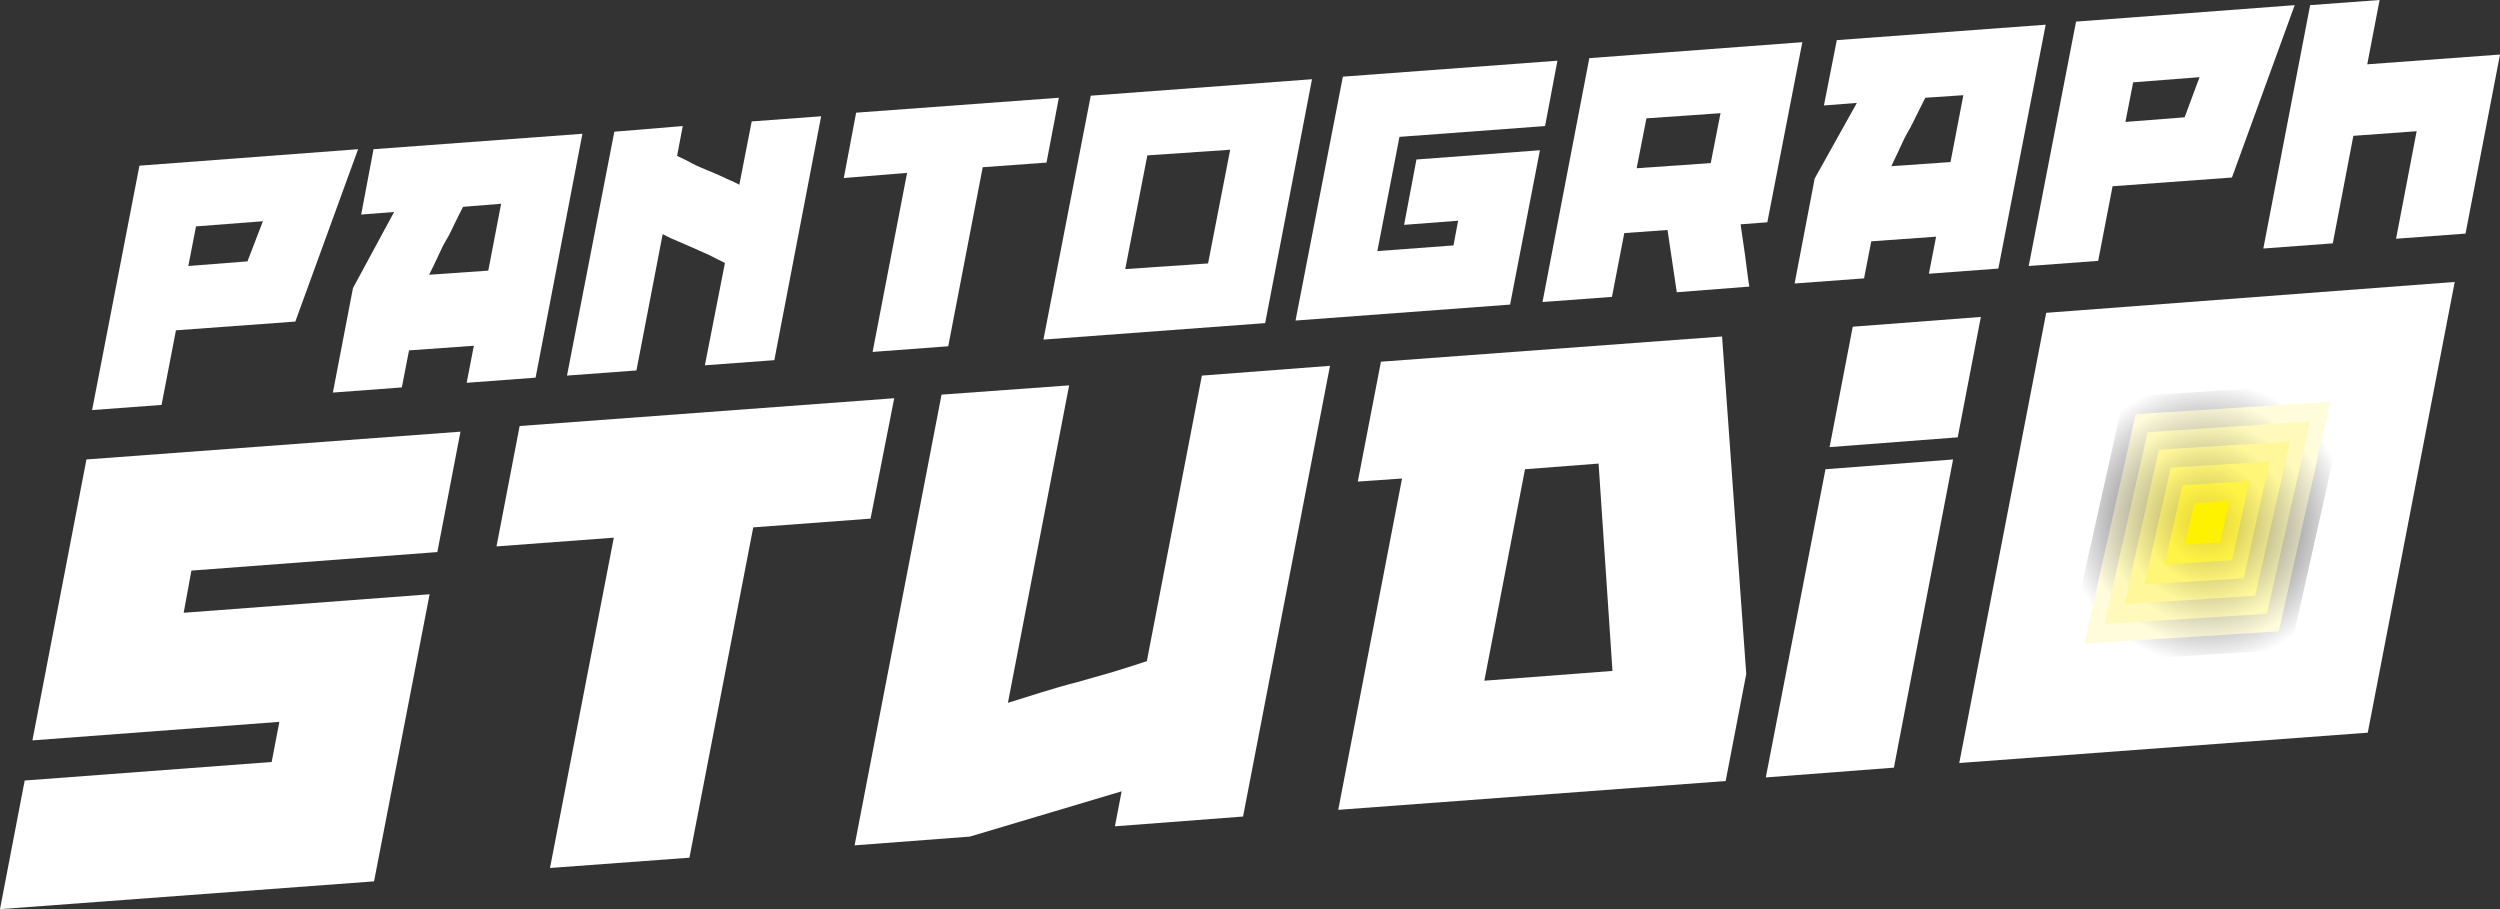 <?xml version="1.0" encoding="UTF-8"?> <!-- Generator: Adobe Illustrator 25.0.0, SVG Export Plug-In . SVG Version: 6.00 Build 0) --> <svg xmlns="http://www.w3.org/2000/svg" xmlns:xlink="http://www.w3.org/1999/xlink" id="Слой_1" x="0px" y="0px" viewBox="0 0 485.9 176.7" style="enable-background:new 0 0 485.9 176.7;" xml:space="preserve"><rect x="0" y="0" width="485.9" height="176.7" fill="#333333" stroke="none"/> <style type="text/css"> .st0{fill:#FFFFFF;} .st1{fill:url(#SVGID_1_);} .st2{fill:url(#SVGID_2_);} .st3{fill:url(#SVGID_3_);} .st4{fill:url(#SVGID_4_);} .st5{fill:url(#SVGID_5_);} .st6{fill:url(#SVGID_6_);} .st7{fill:#FFF200;} </style> <g id="Слой_2_1_"> <g id="Слой_1-2"> <g id="Слой_2-2"> <g id="Слой_1-2-2"> <path class="st0" d="M57.4,62.5l-23.2,1.7l-2.8,14.5l-13.5,1l9.2-47.5l42.5-3.2L57.4,62.5z M51.1,43l-13,1l-1.5,7.7l11.5-0.9 L51.1,43z"></path> <path class="st0" d="M76.6,41.2l-6.4,0.5l2.4-12.7l40.6-3l-9.1,47.4l-13.4,1l1.4-7.2l-12.6,0.9l-1.4,7.2l-13.4,1L68.6,56 L76.6,41.2z M94.9,52.6l2.5-13L90,40.2c-0.6,1.2-1.2,2.3-1.7,3.4s-1,2.1-1.6,3.1s-1.1,2.1-1.6,3.2s-1.1,2.3-1.7,3.5L94.9,52.6z"></path> <path class="st0" d="M132.7,24.5l-1.1,5.8c1.1,0.5,2.1,1,3,1.5c0.9,0.5,2,0.9,2.9,1.3s2,0.8,3,1.3s2.1,0.9,3.2,1.5l2.4-12.3 l13.5-1l-9.1,47.4l-13.5,1l3.9-19.9c-1-0.5-2.1-1-3-1.5l-2.9-1.3l-3-1.3c-1-0.4-2.1-0.9-3.2-1.5l-5.1,26.5l-13.5,1l9.2-47.4 L132.7,24.5z"></path> <path class="st0" d="M203.4,31.6l-12.4,0.9l-6.7,34.8l-14.7,1.1l6.7-34.8L164,34.6l2.4-12.7l39.4-2.9L203.4,31.6z"></path> <path class="st0" d="M202.8,66l9.2-47.4l43-3.2l-9.1,47.4L202.8,66z M234.8,51.2l4.3-22.1L223,30.2l-4.3,22.1L234.8,51.2z"></path> <path class="st0" d="M293.5,59.2l-41.7,3.1l9.2-47.4l41.7-3.1l-2.4,12.7l-28.3,2.1l-4.3,22.2l14.8-1.1l0.9-4.8l-10.5,0.8 l2.4-12.7l24-1.8L293.5,59.2z"></path> <path class="st0" d="M350.3,8.2l-6.8,35l-5.2,0.4c0.3,2,0.6,4,0.9,6.2s0.5,4.2,0.8,5.9l-14.1,1.1l-1.8-12.1l-8.4,0.6l-2.4,12.4 l-13.5,1l9.1-47.4L350.3,8.2z M332.5,31.7l1.9-9.7L320,23l-1.9,9.7L332.5,31.7z"></path> <path class="st0" d="M360.9,20l-6.4,0.5L357,7.8l40.6-3l-9.2,47.4l-13.5,1l1.4-7.2l-12.6,0.9l-1.4,7.2l-13.5,1l3.9-20.4 L360.9,20z M379.1,31.5l2.5-13l-7.4,0.5c-0.6,1.2-1.2,2.4-1.7,3.4s-1,2.1-1.6,3.1s-1.1,2.1-1.6,3.2s-1.1,2.3-1.7,3.6L379.1,31.5 z"></path> <path class="st0" d="M433.8,34.5l-23.2,1.7l-2.8,14.5l-13.5,1l9.2-47.5L446,1L433.8,34.5z M427.5,15l-12.9,1l-1.5,7.7l11.5-0.9 L427.5,15z"></path> <path class="st0" d="M485.9,10.6l-6.7,34.8l-13.5,1l4-20.9l-12.3,0.9l-4,20.9l-13.5,1L449,1l13.5-1l-2.4,12.5L485.9,10.6z"></path> <path class="st0" d="M72.7,171.3L0,176.7l4.8-25l48-3.6l1.5-7.8l-48,3.6l10.5-54.6l72.7-5.4L85,107.3l-47.8,3.6l-1.5,8.2 l47.8-3.6L72.7,171.3z"></path> <path class="st0" d="M169.2,100.8l-22.8,1.7L134,166.7l-27.1,2l12.4-64.2l-22.8,1.7l4.5-23.4l72.8-5.4L169.2,100.8z"></path> <path class="st0" d="M188.5,162.6l-22.4,1.7L183,76.7l24.8-1.8l-11.9,61.7c2-0.6,4.1-1.3,6.4-2s4.6-1.4,7-2l7-2 c2.3-0.7,4.5-1.4,6.6-2.1l10.7-55.5l24.9-1.9l-16.9,87.6l-24.9,1.9l1.3-6.8L188.5,162.6z"></path> <path class="st0" d="M260.1,157.4L272.5,93l-8.6,0.6l4.5-23.3l66.3-4.9l4.7,65.6l-4,20.8L260.1,157.4z M310.7,90.1l-14.3,1.1 l-7.9,41.1l24.9-1.9L310.7,90.1z"></path> <path class="st0" d="M379.6,89.3l-11.5,59.9l-24.9,1.9l11.6-59.9L379.6,89.3z M385,61.6l-4.5,23.4l-24.9,1.9l4.5-23.4L385,61.6z "></path> <polygon class="st0" points="380.8,148.3 397.7,60.8 477.1,54.8 460.2,142.4 "></polygon> <radialGradient id="SVGID_1_" cx="428.995" cy="1003.62" r="27.583" gradientTransform="matrix(1 0 0 1 0 -902)" gradientUnits="userSpaceOnUse"> <stop offset="0" style="stop-color:#231F20"></stop> <stop offset="1" style="stop-color:#FFFFFF"></stop> </radialGradient> <polygon class="st1" points="445.2,126.2 456.8,74.3 412.8,77.1 401.2,129 "></polygon> <radialGradient id="SVGID_2_" cx="428.995" cy="1003.625" r="23.706" gradientTransform="matrix(1 0 0 1 0 -902)" gradientUnits="userSpaceOnUse"> <stop offset="0" style="stop-color:#515046"></stop> <stop offset="1" style="stop-color:#FFFCDC"></stop> </radialGradient> <polygon class="st2" points="442.9,122.7 452.9,78.1 415.1,80.5 405.1,125.1 "></polygon> <radialGradient id="SVGID_3_" cx="428.995" cy="1003.62" r="19.828" gradientTransform="matrix(1 0 0 1 0 -902)" gradientUnits="userSpaceOnUse"> <stop offset="0" style="stop-color:#757257"></stop> <stop offset="1" style="stop-color:#FFFABB"></stop> </radialGradient> <polygon class="st3" points="440.6,119.3 449,81.9 417.4,84 409,121.3 "></polygon> <radialGradient id="SVGID_4_" cx="428.99" cy="1003.62" r="15.945" gradientTransform="matrix(1 0 0 1 0 -902)" gradientUnits="userSpaceOnUse"> <stop offset="0" style="stop-color:#96915B"></stop> <stop offset="1" style="stop-color:#FFF799"></stop> </radialGradient> <polygon class="st4" points="438.3,115.8 445.1,85.8 419.6,87.4 412.9,117.4 "></polygon> <radialGradient id="SVGID_5_" cx="428.99" cy="1003.62" r="12.065" gradientTransform="matrix(1 0 0 1 0 -902)" gradientUnits="userSpaceOnUse"> <stop offset="0" style="stop-color:#B9B056"></stop> <stop offset="1" style="stop-color:#FFF576"></stop> </radialGradient> <polygon class="st5" points="436.1,112.4 441.1,89.7 421.9,90.9 416.8,113.6 "></polygon> <radialGradient id="SVGID_6_" cx="428.99" cy="1003.62" r="8.185" gradientTransform="matrix(1 0 0 1 0 -902)" gradientUnits="userSpaceOnUse"> <stop offset="0" style="stop-color:#DFD03E"></stop> <stop offset="1" style="stop-color:#FFF345"></stop> </radialGradient> <polygon class="st6" points="433.8,108.9 437.2,93.5 424.2,94.3 420.7,109.7 "></polygon> <polygon class="st7" points="431.5,105.4 433.3,97.3 426.5,97.8 424.6,105.9 "></polygon> </g> </g> </g> </g> </svg> 